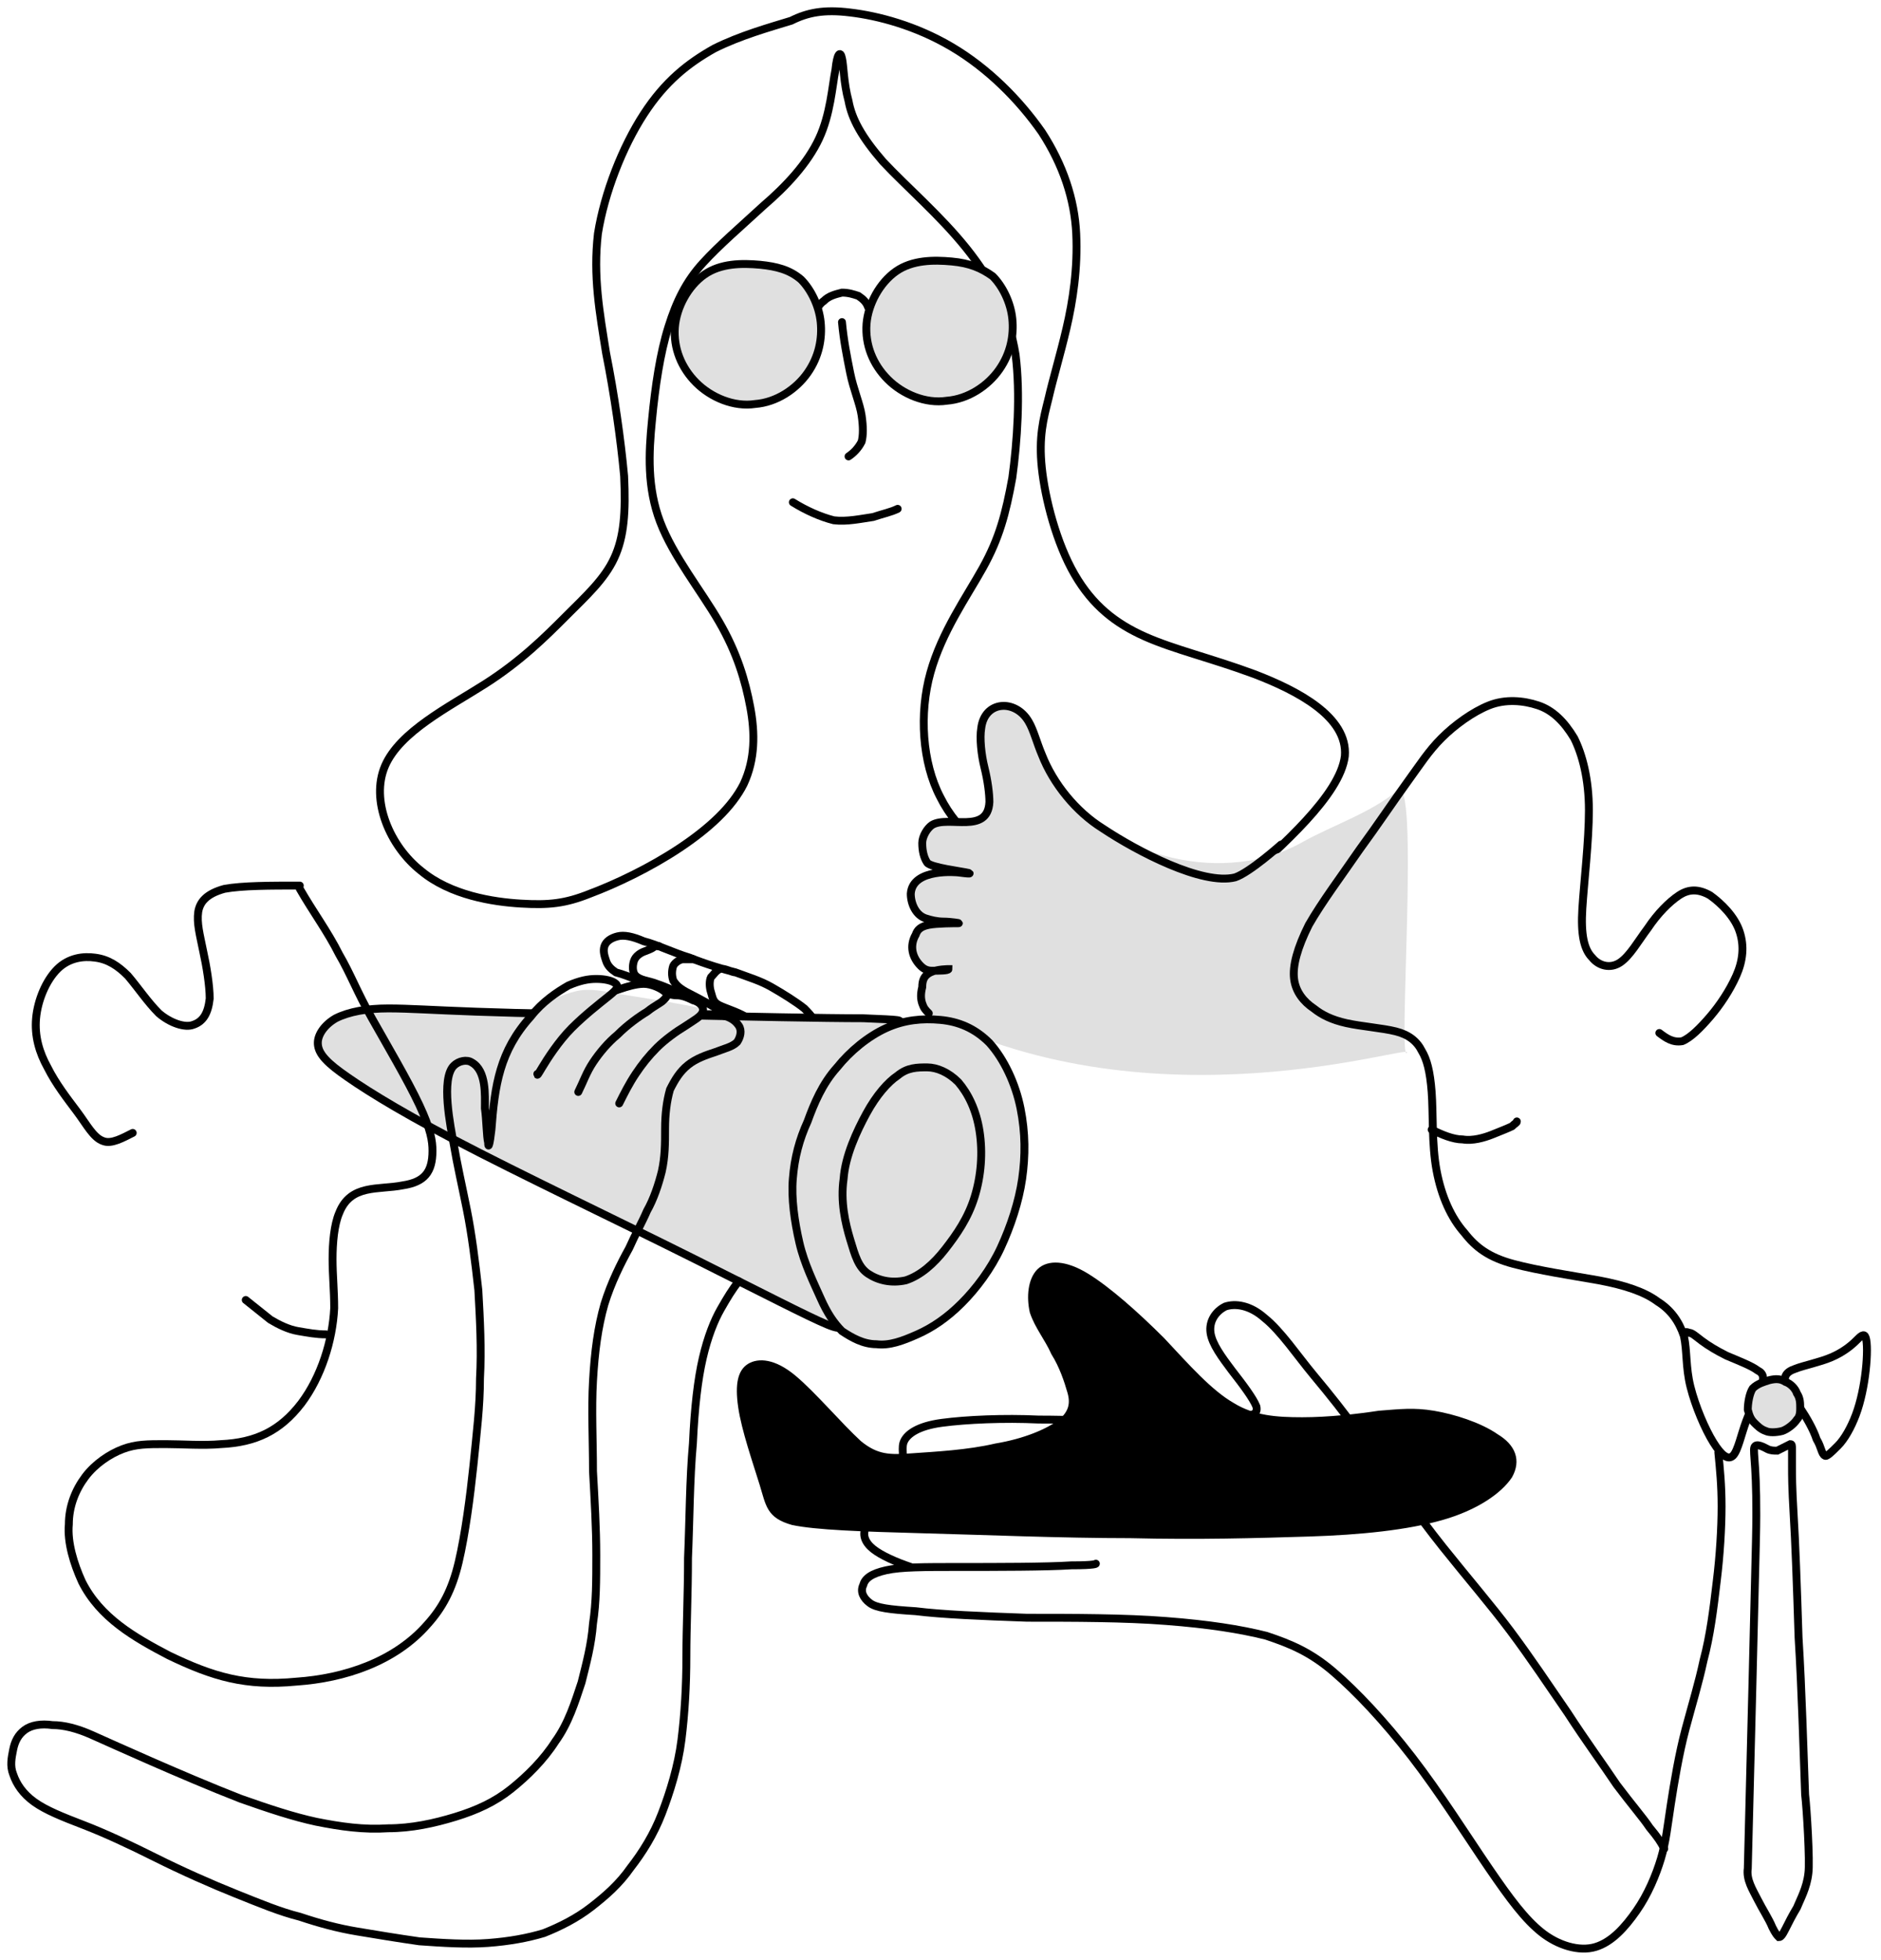 <?xml version="1.0" encoding="UTF-8"?> <svg xmlns="http://www.w3.org/2000/svg" width="167" height="174" viewBox="0 0 167 174" fill="none"> <path fill-rule="evenodd" clip-rule="evenodd" d="M75.48 1.111C77.953 1.402 81.297 2.275 84.497 4.165C87.696 6.056 90.459 8.819 92.495 11.727C94.386 14.636 95.404 17.69 95.549 20.744C95.695 23.798 95.258 26.706 94.677 29.179C94.095 31.651 93.513 33.541 93.077 35.432C92.641 37.177 92.204 38.777 92.495 41.54C92.786 44.303 93.804 48.229 95.404 50.992C97.003 53.755 99.039 55.355 101.657 56.519C104.275 57.682 107.474 58.409 111.4 59.863C115.182 61.318 119.69 63.644 119.399 67.135C118.963 70.625 113.727 75.133 110.237 78.332C106.747 81.532 104.856 83.277 101.948 82.986C98.894 82.695 94.822 80.223 91.332 78.041C87.841 75.86 85.079 73.97 83.479 70.77C81.879 67.716 81.588 63.354 82.606 59.718C83.624 56.082 85.806 53.028 87.26 50.411C88.714 47.793 89.296 45.612 89.877 42.412C90.314 39.213 90.605 34.996 90.168 31.505C89.587 27.87 88.132 24.961 85.806 22.053C83.479 19.144 80.425 16.527 78.389 14.345C76.498 12.164 75.626 10.564 75.335 8.964C74.899 7.365 74.899 5.765 74.753 5.183C74.608 4.456 74.317 4.747 74.172 6.201C73.881 7.656 73.735 10.128 72.717 12.309C71.699 14.491 69.809 16.527 67.773 18.272C65.882 20.017 63.846 21.762 62.392 23.362C60.938 24.961 60.065 26.706 59.338 29.033C58.611 31.36 58.175 34.269 57.884 37.322C57.593 40.231 57.448 43.285 58.611 46.339C59.774 49.393 62.247 52.447 63.846 55.21C65.446 57.973 66.173 60.445 66.609 62.772C67.046 65.099 67.046 67.425 66.028 69.607C65.01 71.643 62.974 73.533 60.356 75.278C57.739 77.024 54.685 78.478 52.358 79.35C50.176 80.223 48.722 80.368 46.25 80.223C43.778 80.078 39.997 79.496 37.379 77.314C34.616 75.133 32.871 71.061 34.18 68.007C35.488 64.953 39.851 62.772 43.05 60.736C46.25 58.7 48.431 56.519 50.176 54.773C52.067 52.883 53.667 51.429 54.539 49.538C55.412 47.648 55.557 45.466 55.412 42.267C55.121 39.068 54.539 34.996 53.812 31.36C53.23 27.724 52.649 24.525 53.085 20.744C53.667 17.108 55.266 13.036 57.157 10.128C59.047 7.219 61.083 5.62 63.41 4.311C65.737 3.147 68.355 2.42 70.245 1.839C71.699 1.111 73.154 0.821 75.48 1.111Z" stroke="black" stroke-width="0.7" stroke-miterlimit="22.926" stroke-linecap="round"></path> <path fill-rule="evenodd" clip-rule="evenodd" d="M82.461 90.111C102.53 100.291 125.507 92.584 124.925 93.456C124.053 94.765 126.089 68.297 124.053 70.188C121.871 72.079 118.09 73.387 115.763 74.696C113.437 76.005 111.401 76.441 109.365 76.587C105.438 76.878 101.221 75.714 97.876 73.533C95.549 72.079 93.513 69.606 92.495 66.989C92.059 65.971 91.768 64.807 91.332 64.08C90.169 62.044 87.406 62.19 87.115 64.662C86.969 65.534 87.115 66.989 87.406 68.152C87.696 69.316 87.842 70.479 87.842 71.206C87.696 74.115 84.206 72.369 82.752 73.242C82.316 73.533 81.879 74.26 81.879 74.842C81.879 75.569 82.025 76.15 82.316 76.587C82.606 77.023 82.752 77.168 83.334 77.314C83.77 77.459 84.497 77.459 84.497 77.459C84.497 77.459 81.007 77.023 80.861 79.35C80.861 80.222 81.298 81.24 82.17 81.531C82.606 81.677 83.188 81.822 83.77 81.822C84.352 81.822 84.933 81.822 84.642 81.822C84.352 81.822 83.188 81.822 82.606 81.968C81.879 82.113 81.588 82.404 81.443 82.84C80.861 83.858 81.152 84.876 81.879 85.603C82.17 85.894 82.461 86.039 82.897 86.039C83.479 86.039 84.352 86.039 84.352 85.894C84.352 85.894 83.334 85.894 82.752 86.185C82.17 86.476 82.025 86.912 82.025 87.494C81.879 88.075 81.879 88.512 82.025 88.948C82.025 89.675 82.316 89.82 82.461 90.111Z" fill="#E0E0E0"></path> <path d="M56.72 87.058C55.993 86.767 55.266 86.477 54.684 86.331C54.248 86.04 53.957 85.749 53.812 85.313C53.666 84.877 53.521 84.441 53.666 84.004C53.812 83.568 54.248 83.277 54.83 83.132C55.411 82.986 56.138 83.132 57.156 83.568C58.32 83.859 59.774 84.586 61.228 85.022C62.683 85.604 64.137 86.04 65.3 86.331M65.3 86.331C66.464 86.767 67.482 87.058 68.5 87.64C69.518 88.222 70.681 88.949 71.408 89.53C72.135 90.257 72.572 90.839 72.426 91.275C72.281 91.712 71.844 92.003 71.117 92.148C70.39 92.148 69.227 92.003 68.5 91.566C67.627 91.13 67.045 90.694 66.173 90.257C65.446 89.821 64.428 89.53 63.846 89.24C63.264 88.949 63.264 88.512 63.119 88.076C62.973 87.64 62.973 87.058 63.119 86.767C63.41 86.477 63.564 86.145 64 86C64.436 86 65.009 86.331 65.3 86.331Z" stroke="black" stroke-width="0.7" stroke-miterlimit="22.926" stroke-linecap="round"></path> <path fill-rule="evenodd" clip-rule="evenodd" d="M159.391 121.524C160.118 121.233 161.572 120.942 162.59 120.506C163.608 120.07 164.335 119.488 164.772 119.052C165.208 118.615 165.499 118.324 165.644 118.761C165.79 119.197 165.79 120.36 165.644 121.669C165.499 122.978 165.208 124.432 164.772 125.596C164.335 126.759 163.754 127.777 163.172 128.359C162.59 128.941 162.154 129.377 162.009 129.231C161.718 129.086 161.718 128.504 161.281 127.777C160.991 126.905 160.409 125.887 159.827 125.014C159.245 124.141 158.809 123.414 158.518 122.833C158.373 122.251 158.518 121.815 159.391 121.524Z" stroke="black" stroke-width="0.7" stroke-miterlimit="22.926" stroke-linecap="round"></path> <path fill-rule="evenodd" clip-rule="evenodd" d="M155.173 165.879C155.027 166.897 155.609 167.769 156.045 168.642C156.482 169.514 157.063 170.387 157.354 171.114C157.645 171.696 157.79 171.841 157.936 171.986C158.081 171.986 158.227 171.841 158.517 171.259C158.808 170.678 159.099 170.096 159.535 169.369C159.826 168.642 160.408 167.624 160.553 166.315C160.699 165.297 160.408 160.498 160.263 159.334C160.117 155.553 159.972 150.027 159.681 145.374C159.535 140.72 159.39 136.793 159.245 134.467C159.099 131.994 159.099 130.976 159.099 130.249C159.099 129.522 159.099 129.086 159.099 128.65C159.099 128.359 159.099 128.213 158.954 128.213C158.954 128.213 158.081 128.65 157.79 128.795C157.5 128.795 157.209 128.795 156.918 128.65C156.627 128.504 155.9 128.068 155.754 128.504C155.609 128.941 156.045 130.395 155.9 136.648C155.754 142.901 155.464 154.535 155.173 165.879Z" stroke="black" stroke-width="0.7" stroke-miterlimit="22.926" stroke-linecap="round"></path> <path d="M152.556 128.94C152.701 130.395 152.847 131.849 152.847 133.739C152.847 135.63 152.701 138.102 152.411 140.429C152.12 142.901 151.829 145.228 151.247 147.409C150.811 149.445 150.229 151.336 149.647 153.517C149.066 155.699 148.63 158.316 148.339 160.207C148.048 162.097 147.902 163.552 147.466 165.006C147.03 166.46 146.303 168.205 145.285 169.66C144.267 171.114 143.103 172.423 141.649 172.859C140.195 173.295 138.304 172.713 136.85 171.55C135.396 170.387 134.087 168.642 132.196 165.878C130.306 163.115 127.834 159.189 125.361 155.99C122.889 152.79 120.417 150.173 118.381 148.427C116.345 146.682 114.6 145.955 112.419 145.228C110.092 144.646 107.329 144.21 103.548 143.919C99.912 143.628 95.258 143.628 91.186 143.628C87.115 143.483 83.624 143.338 81.297 143.047C78.971 142.901 77.807 142.756 77.226 142.32C76.644 141.883 76.353 141.302 76.644 140.72C76.789 140.138 77.371 139.702 78.68 139.411C79.989 139.12 82.025 139.12 85.224 139.12C88.423 139.12 92.931 139.12 95.113 138.975C97.294 138.975 97.294 138.829 97.294 138.829" stroke="black" stroke-width="0.7" stroke-miterlimit="22.926" stroke-linecap="round"></path> <path d="M80.861 139.121C79.552 138.684 78.243 138.103 77.516 137.521C76.789 136.939 76.498 136.212 76.934 135.485C77.225 134.758 78.243 133.885 78.825 133.013C79.552 132.14 79.988 130.977 80.133 130.104C80.279 129.232 79.988 128.505 80.279 127.923C80.57 127.341 81.442 126.614 83.624 126.323C85.805 126.032 89.15 125.887 92.204 126.032C95.112 126.032 97.584 126.178 100.493 126.178C103.547 126.178 107.182 126.032 109.218 125.887C111.254 125.742 111.691 125.596 111.545 124.869C111.254 124.142 110.382 122.978 109.364 121.67C108.491 120.506 107.619 119.343 107.473 118.325C107.328 117.307 107.91 116.434 108.782 115.998C109.655 115.707 110.964 115.853 112.272 117.016C113.727 118.179 115.181 120.361 116.635 122.106C118.089 123.851 119.253 125.305 121.289 128.068C123.179 130.686 125.797 134.467 128.124 137.376C130.451 140.284 132.341 142.466 134.086 144.792C135.831 147.119 137.576 149.737 139.176 152.064C140.776 154.536 142.375 156.717 143.539 158.462C144.848 160.207 145.866 161.371 146.447 162.243C147.174 163.116 147.465 163.552 147.756 164.134" stroke="black" stroke-width="0.7" stroke-miterlimit="22.926" stroke-linecap="round"></path> <path d="M127.106 100.291C127.979 100.727 128.997 101.164 129.87 101.164C130.742 101.309 131.76 101.018 132.487 100.727C133.214 100.437 133.941 100.146 134.232 100C134.523 99.709 134.669 99.709 134.669 99.564" stroke="black" stroke-width="0.7" stroke-miterlimit="22.926" stroke-linecap="round"></path> <path fill-rule="evenodd" clip-rule="evenodd" d="M30.253 95.202C28.653 94.039 28.217 93.312 28.217 92.585C28.217 91.858 28.799 90.985 29.817 90.403C30.98 89.822 32.58 89.531 34.47 89.531C36.361 89.531 38.251 89.676 42.323 89.822C46.395 89.967 52.794 90.112 59.483 90.112C66.173 90.258 73.153 90.403 76.644 90.403C80.134 90.549 80.134 90.549 79.697 90.84C79.261 91.13 78.534 91.712 77.516 92.876C76.498 94.039 75.335 95.639 74.317 97.384C73.299 99.129 72.572 101.019 71.99 102.764C71.408 104.655 71.117 106.4 71.408 108.145C71.699 109.89 72.572 111.635 73.153 113.09C73.735 114.544 74.171 115.853 74.462 116.725C74.898 117.598 75.189 118.325 73.444 117.598C71.699 116.871 67.772 114.835 61.374 111.635C54.975 108.436 46.104 104.219 40.287 101.165C34.761 98.256 31.852 96.366 30.253 95.202Z" fill="#E0E0E0" stroke="black" stroke-width="0.7" stroke-miterlimit="22.926" stroke-linecap="round"></path> <path fill-rule="evenodd" clip-rule="evenodd" d="M78.68 91.276C80.279 90.549 81.879 90.403 83.479 90.549C85.078 90.694 86.533 91.276 87.841 92.585C89.15 94.039 90.168 96.22 90.605 98.402C91.041 100.583 91.041 102.619 90.75 104.655C90.459 106.691 89.732 108.872 88.859 110.763C87.987 112.653 86.678 114.399 85.369 115.707C84.06 117.016 82.751 117.889 81.443 118.47C80.134 119.052 78.971 119.488 77.807 119.343C76.644 119.343 75.626 118.761 74.753 118.18C74.026 117.452 73.444 116.58 72.863 115.271C72.281 113.962 71.408 112.217 70.972 110.327C70.536 108.436 70.245 106.4 70.39 104.655C70.536 102.764 70.972 101.165 71.699 99.565C72.281 97.965 73.008 96.22 74.317 94.766C75.48 93.312 77.08 92.003 78.68 91.276Z" fill="#E0E0E0" stroke="black" stroke-width="0.7" stroke-miterlimit="22.926" stroke-linecap="round"></path> <path fill-rule="evenodd" clip-rule="evenodd" d="M79.697 95.492C78.825 96.074 77.807 97.237 76.934 98.837C76.062 100.437 75.044 102.618 74.898 104.654C74.608 106.69 75.044 108.581 75.48 110.035C75.916 111.489 76.207 112.507 77.08 113.089C77.952 113.67 79.116 113.961 80.424 113.67C81.733 113.234 82.897 112.216 83.915 110.907C84.933 109.599 85.951 108.144 86.532 106.254C87.114 104.363 87.26 102.327 86.969 100.437C86.678 98.546 85.951 97.092 85.078 96.074C84.206 95.201 83.188 94.765 82.315 94.765C81.442 94.765 80.57 94.765 79.697 95.492Z" stroke="black" stroke-width="0.7" stroke-miterlimit="22.926" stroke-linecap="round"></path> <path fill-rule="evenodd" clip-rule="evenodd" d="M70.39 122.397C68.645 120.943 67.336 120.943 66.609 121.379C65.882 121.815 65.591 122.833 65.882 124.869C66.173 126.905 67.191 129.814 67.772 131.704C68.354 133.595 68.354 134.467 70.39 135.049C72.426 135.485 76.498 135.631 81.879 135.776C87.405 135.921 94.24 136.212 100.348 136.212C106.456 136.358 111.546 136.212 116.199 136.067C120.853 135.921 124.925 135.485 127.979 134.613C131.033 133.74 133.069 132.286 133.941 130.977C134.668 129.668 134.232 128.505 132.778 127.632C131.323 126.614 128.997 125.887 127.252 125.596C125.506 125.305 124.343 125.451 122.452 125.596C120.562 125.887 117.944 126.178 115.617 126.178C113.291 126.178 111.255 126.032 109.364 124.869C107.328 123.706 105.292 121.379 103.111 119.052C100.784 116.725 98.312 114.544 96.421 113.38C94.531 112.217 93.076 112.217 92.349 112.944C91.622 113.671 91.477 115.126 91.768 116.434C92.204 117.743 93.076 118.761 93.658 120.07C94.385 121.233 94.822 122.542 95.112 123.56C95.403 124.578 95.258 125.451 94.24 126.323C93.076 127.196 91.041 128.068 88.423 128.505C85.951 129.086 83.042 129.232 81.006 129.377C78.97 129.523 77.807 129.523 76.207 128.214C74.462 126.614 72.135 123.851 70.39 122.397Z" fill="black" stroke="black" stroke-width="0.7" stroke-miterlimit="22.926" stroke-linecap="round"></path> <path fill-rule="evenodd" clip-rule="evenodd" d="M84.496 23.216C82.897 23.071 81.006 23.071 79.552 24.089C78.098 25.107 77.08 26.997 76.934 28.742C76.789 30.633 77.516 32.378 78.825 33.687C80.134 34.996 82.17 35.868 84.06 35.578C85.951 35.432 87.696 34.269 88.714 32.814C89.732 31.36 90.023 29.76 89.877 28.306C89.732 26.852 89.005 25.398 88.132 24.525C87.114 23.798 86.096 23.362 84.496 23.216Z" fill="#E0E0E0" stroke="black" stroke-width="0.7" stroke-miterlimit="22.926" stroke-linecap="round"></path> <path d="M72.136 28.015C72.427 27.579 72.717 26.997 73.154 26.707C73.59 26.27 74.172 26.125 74.753 25.98C75.335 25.98 75.771 26.125 76.208 26.27C76.644 26.561 76.935 26.852 77.08 27.288" stroke="black" stroke-width="0.7" stroke-miterlimit="22.926" stroke-linecap="round"></path> <path fill-rule="evenodd" clip-rule="evenodd" d="M67.482 23.507C65.882 23.362 63.992 23.362 62.537 24.38C61.083 25.398 60.065 27.288 59.92 29.034C59.774 30.924 60.501 32.669 61.81 33.978C63.119 35.287 65.155 36.159 67.046 35.868C68.936 35.723 70.681 34.56 71.699 33.105C72.717 31.651 73.008 30.052 72.863 28.597C72.717 27.143 71.99 25.689 71.118 24.816C70.1 23.944 68.936 23.653 67.482 23.507Z" fill="#E0E0E0" stroke="black" stroke-width="0.7" stroke-miterlimit="22.926" stroke-linecap="round"></path> <path d="M74.753 28.597C74.898 30.196 75.189 31.651 75.48 33.105C75.771 34.559 76.353 35.868 76.498 36.886C76.644 37.904 76.644 38.631 76.498 39.213C76.207 39.794 75.771 40.231 75.335 40.522" stroke="black" stroke-width="0.7" stroke-miterlimit="22.926" stroke-linecap="round"></path> <path d="M70.39 44.593C71.553 45.32 72.862 45.902 74.026 46.193C75.189 46.338 76.498 46.047 77.516 45.902C78.388 45.611 79.116 45.466 79.697 45.175" stroke="black" stroke-width="0.7" stroke-miterlimit="22.926" stroke-linecap="round"></path> <path d="M113.727 74.987C113.727 74.987 110.964 77.459 109.656 77.896C106.747 78.623 100.93 75.569 97.876 73.533C95.549 72.079 93.513 69.606 92.495 66.989C92.059 65.971 91.768 64.807 91.332 64.08C90.169 62.044 87.406 62.19 87.115 64.662C86.969 65.534 87.115 66.989 87.406 68.152C87.696 69.316 87.842 70.479 87.842 71.206C87.696 74.115 84.206 72.369 82.752 73.242C82.316 73.533 81.879 74.26 81.879 74.842C81.879 75.569 82.025 76.15 82.316 76.587C82.606 77.023 85.418 77.355 86 77.501C86.436 77.646 85.079 77.459 85.079 77.459C85.079 77.459 81.007 77.023 80.861 79.35C80.861 80.222 81.298 81.24 82.17 81.531C82.606 81.677 83.188 81.822 83.77 81.822C84.352 81.822 85.37 81.968 85.079 81.968C84.788 81.968 83.188 81.968 82.461 82.113C81.734 82.258 81.443 82.549 81.298 82.986C80.716 84.004 81.007 85.021 81.734 85.749C82.025 86.039 82.316 86.185 82.752 86.185C83.334 86.185 84.206 86.185 84.206 86.039C84.206 86.039 83.188 86.039 82.606 86.33C82.025 86.621 81.879 87.057 81.879 87.639C81.734 88.221 81.734 88.657 81.879 89.093C82.025 89.53 82.17 89.675 82.461 89.966" stroke="black" stroke-width="0.7" stroke-miterlimit="22.926" stroke-linecap="round"></path> <path d="M147.32 91.711C147.902 92.147 148.484 92.584 149.356 92.438C150.083 92.147 150.956 91.275 151.829 90.257C152.701 89.239 153.574 87.93 154.155 86.621C154.737 85.312 154.883 84.003 154.446 82.695C154.01 81.386 152.847 80.222 151.829 79.495C150.811 78.913 149.938 78.913 149.066 79.495C148.193 80.077 147.175 81.095 146.302 82.404C145.43 83.567 144.703 84.876 143.83 85.458C142.958 86.039 141.94 85.749 141.358 85.021C140.631 84.294 140.34 82.985 140.485 80.659C140.631 78.332 141.067 74.696 141.067 71.933C141.067 69.17 140.485 66.989 139.758 65.534C138.886 64.08 137.868 63.062 136.559 62.626C135.25 62.19 133.65 62.044 132.196 62.626C130.742 63.208 129.142 64.371 127.979 65.534C126.815 66.698 126.088 67.861 124.925 69.461C123.761 71.061 122.307 73.242 120.708 75.423C119.108 77.75 117.363 80.077 116.199 82.113C115.181 84.149 114.745 85.749 114.891 86.912C115.036 88.075 115.763 88.948 116.636 89.53C117.363 90.111 118.235 90.547 119.544 90.838C120.853 91.129 122.744 91.275 123.907 91.566C125.07 91.856 125.797 92.438 126.234 93.311C126.67 94.038 126.961 95.056 127.106 96.946C127.252 98.837 127.106 101.6 127.543 103.927C127.979 106.253 128.851 108.144 130.015 109.453C131.033 110.762 132.196 111.634 134.378 112.216C136.559 112.798 139.467 113.234 141.94 113.67C144.266 114.106 146.012 114.688 147.175 115.561C148.338 116.288 149.066 117.306 149.502 118.615C149.793 119.923 149.647 121.378 150.083 123.123C150.52 124.868 151.392 126.904 152.119 128.067C152.847 129.231 153.428 129.667 153.865 129.231C154.301 128.794 154.592 127.34 155.028 126.177C155.464 125.013 156.046 123.85 156.337 123.123C156.628 122.396 156.628 121.959 156.046 121.669C155.464 121.232 154.301 120.796 153.283 120.36C152.41 119.923 151.683 119.487 151.101 119.051C150.52 118.615 150.229 118.324 149.938 118.324C149.647 118.178 149.502 118.324 149.502 118.469" stroke="black" stroke-width="0.7" stroke-miterlimit="22.926" stroke-linecap="round"></path> <path fill-rule="evenodd" clip-rule="evenodd" d="M159.536 126.032C159.245 126.468 158.663 126.904 158.227 127.05C157.645 127.195 157.063 127.195 156.773 127.05C156.336 126.904 156.045 126.613 155.755 126.322C155.464 126.032 155.318 125.741 155.173 125.159C155.173 124.577 155.318 123.705 155.609 123.268C156.045 122.832 156.627 122.687 157.063 122.541C157.645 122.396 158.081 122.396 158.518 122.687C158.954 122.832 159.39 123.268 159.536 123.705C159.826 124.141 159.826 124.577 159.826 125.014C159.826 125.304 159.826 125.741 159.536 126.032Z" fill="#E0E0E0" stroke="black" stroke-width="0.7" stroke-miterlimit="22.926" stroke-linecap="round"></path> <path d="M62.538 90.044C63.119 90.044 63.846 90.044 64.283 90.189C64.864 90.335 65.3 90.626 65.591 91.062C65.882 91.498 65.737 92.08 65.446 92.516C65.01 92.952 64.283 93.098 63.556 93.388C62.683 93.679 61.81 93.97 61.083 94.552C60.356 95.134 59.92 95.861 59.483 96.733C59.193 97.751 59.047 98.915 59.047 100.224C59.047 101.532 59.047 102.696 58.756 104.005C58.466 105.168 58.029 106.477 57.448 107.495C57.011 108.513 56.43 109.531 55.848 110.84C55.121 112.148 54.248 113.894 53.666 115.784C53.085 117.82 52.794 120.001 52.648 122.619C52.503 125.091 52.648 128 52.648 130.617C52.794 133.235 52.939 135.707 52.939 138.034C52.939 140.361 52.939 142.252 52.648 144.142C52.503 146.033 52.067 147.632 51.631 149.377C51.049 151.122 50.467 153.013 49.304 154.613C48.286 156.212 46.831 157.667 45.377 158.83C43.923 159.993 42.323 160.721 40.433 161.302C38.542 161.884 36.506 162.32 34.47 162.32C32.289 162.466 30.253 162.175 28.072 161.739C26.036 161.302 23.854 160.575 21.382 159.703C18.764 158.685 15.71 157.376 13.384 156.358C11.057 155.34 9.457 154.613 8.148 154.031C6.84 153.449 5.676 153.158 4.658 153.158C3.64 153.013 2.768 153.158 2.186 153.595C1.604 154.031 1.313 154.613 1.168 155.34C1.022 156.067 0.877 156.794 1.168 157.521C1.459 158.394 2.04 159.266 3.058 159.993C4.076 160.721 5.531 161.302 7.421 162.029C9.312 162.756 11.493 163.774 13.82 164.938C16.147 166.101 18.764 167.265 20.946 168.137C23.127 169.01 24.872 169.737 26.617 170.173C28.363 170.755 29.962 171.191 31.707 171.482C33.452 171.773 35.197 172.064 37.233 172.355C39.269 172.5 41.451 172.645 43.341 172.5C45.232 172.355 46.831 172.064 48.286 171.627C49.74 171.046 51.194 170.319 52.503 169.301C53.812 168.283 54.975 167.265 55.993 165.81C57.011 164.502 58.029 162.902 58.756 161.011C59.483 159.121 60.211 156.794 60.502 154.467C60.792 152.14 60.938 149.668 60.938 147.051C60.938 144.433 61.083 141.524 61.083 138.325C61.229 134.98 61.229 131.345 61.52 128.145C61.665 124.946 61.956 122.474 62.392 120.583C62.828 118.693 63.41 117.238 63.992 116.22C64.573 115.202 65.01 114.475 65.591 113.748" stroke="black" stroke-width="0.7" stroke-miterlimit="22.926" stroke-linecap="round"></path> <path d="M64.573 90.112C63.41 89.385 62.101 88.658 61.228 88.222C60.356 87.786 60.065 87.495 59.774 87.058C59.629 86.622 59.629 86.186 59.774 85.75C59.919 85.459 60.356 85.168 60.647 85.168C61.083 85.168 61.28 85.168 61.571 85.168" stroke="black" stroke-width="0.7" stroke-miterlimit="22.926" stroke-linecap="round"></path> <path d="M60.938 88.367C60.065 88.076 59.193 87.64 58.32 87.349C57.593 87.058 56.866 87.058 56.429 86.622C56.139 86.331 56.139 85.749 56.284 85.313C56.429 84.877 56.866 84.586 57.302 84.44C58.5 83.999 57.773 83.999 58.5 83.999" stroke="black" stroke-width="0.7" stroke-miterlimit="22.926" stroke-linecap="round"></path> <path d="M11.783 100.583C10.911 101.019 9.893 101.601 9.166 101.31C8.293 101.019 7.711 99.856 6.839 98.692C5.966 97.529 4.948 96.22 4.221 94.766C3.494 93.457 3.058 92.003 3.203 90.403C3.349 88.803 4.076 87.058 5.094 86.04C6.112 85.022 7.42 84.877 8.438 85.022C9.602 85.168 10.474 85.749 11.347 86.622C12.22 87.64 13.092 88.949 14.11 89.967C15.128 90.839 16.437 91.276 17.164 90.985C18.037 90.694 18.473 89.967 18.618 88.658C18.618 87.495 18.327 85.749 18.037 84.441C17.746 82.986 17.455 81.968 17.6 80.95C17.746 80.078 18.327 79.351 19.927 78.914C21.527 78.624 23.999 78.624 26.617 78.624" stroke="black" stroke-width="0.7" stroke-miterlimit="22.926" stroke-linecap="round"></path> <path d="M21.818 115.416C22.546 115.998 23.273 116.579 24 117.161C24.727 117.597 25.599 118.034 26.472 118.179C27.345 118.325 28.072 118.47 28.944 118.47" stroke="black" stroke-width="0.7" stroke-miterlimit="22.926" stroke-linecap="round"></path> <path fill-rule="evenodd" clip-rule="evenodd" d="M47.957 94.253C46.358 92.653 46.627 91.019 47.5 90.001C48.373 88.837 49.993 88.291 51.157 88C52.32 87.709 53.629 88 55.229 88.291C56.974 88.582 59.01 88.872 60.464 89.163C61.918 89.454 62.5 89.454 62.5 89.89C62.355 90.181 61.627 90.763 61.046 91.635C60.464 92.508 60.173 93.671 59.592 94.98C59.155 96.289 58.428 97.889 56.101 97.743C53.775 97.598 49.557 95.853 47.957 94.253Z" fill="#E0E0E0"></path> <path d="M47.704 95.346C47.704 95.492 47.704 95.492 47.704 95.346ZM47.704 95.346C47.704 95.492 47.704 95.492 48.14 94.764C48.577 94.037 49.594 92.438 50.758 91.274C51.921 90.111 53.23 89.093 53.957 88.511C54.684 87.93 54.975 87.639 54.684 87.348C54.394 87.057 53.666 86.912 52.939 86.912C52.212 86.912 51.485 87.057 50.467 87.493C49.449 88.075 48.14 88.947 47.122 90.256C44.359 93.31 43.923 96.364 43.632 100.291C43.487 101.599 43.341 102.036 43.341 101.454C43.196 100.872 43.196 99.418 43.05 98.4C43.05 97.237 43.196 95.055 41.887 94.328C41.451 94.037 40.724 94.183 40.287 94.619C39.124 95.782 39.996 100 40.287 101.599C40.578 103.345 41.014 105.235 41.451 107.416C41.887 109.598 42.178 111.925 42.469 114.542C42.614 117.16 42.76 119.778 42.614 122.395C42.614 124.868 42.323 127.194 42.032 130.103C41.742 132.866 41.305 136.211 40.724 138.683C40.142 141.155 39.269 142.755 37.96 144.209C35.052 147.554 30.544 149.008 26.326 149.299C21.818 149.735 18.91 148.863 14.983 146.972C11.929 145.373 8.875 143.627 7.276 140.428C6.549 138.828 5.967 136.938 6.112 135.338C6.112 133.738 6.694 132.284 7.567 131.121C8.439 129.957 9.748 129.085 10.911 128.649C12.075 128.212 13.093 128.212 14.692 128.212C16.147 128.212 18.037 128.358 19.637 128.212C22.691 128.067 24.872 127.049 26.763 124.577C28.508 122.25 29.526 119.051 29.671 116.142C29.671 114.542 29.526 113.233 29.526 111.779C29.526 110.325 29.671 108.725 30.108 107.707C31.125 105.09 33.598 105.671 35.779 105.235C37.67 104.944 38.397 104.072 38.397 102.181C38.397 101.309 38.251 100.291 37.233 98.109C36.215 95.928 34.325 92.728 33.016 90.402C31.707 88.075 31.125 86.475 30.108 84.73C29.09 82.694 27.781 80.949 26.617 78.913" stroke="black" stroke-width="0.7" stroke-miterlimit="22.926" stroke-linecap="round"></path> <path d="M51.339 96.947C51.776 96.075 52.066 95.202 52.648 94.329C53.23 93.457 53.957 92.584 54.83 91.857C55.702 90.985 56.72 90.258 57.447 89.821C58.174 89.24 58.611 89.094 58.901 88.803C59.192 88.513 59.338 88.367 59.047 88.076C58.756 87.785 57.883 87.349 57.156 87.349C56.429 87.349 55.557 87.64 55.12 87.785C54.684 87.931 54.684 87.931 54.684 87.931" stroke="black" stroke-width="0.7" stroke-miterlimit="22.926" stroke-linecap="round"></path> <path d="M54.975 97.964C55.411 97.091 55.847 96.219 56.429 95.346C57.011 94.474 57.592 93.747 58.319 93.019C59.047 92.292 60.065 91.565 60.792 91.129C61.664 90.547 62.246 90.256 62.391 89.82C62.537 89.384 62.1 88.948 61.519 88.802C60.937 88.511 60.501 88.366 60.065 88.366C59.628 88.366 59.534 88.22 59.243 88.366" stroke="black" stroke-width="0.7" stroke-miterlimit="22.926" stroke-linecap="round"></path> </svg> 